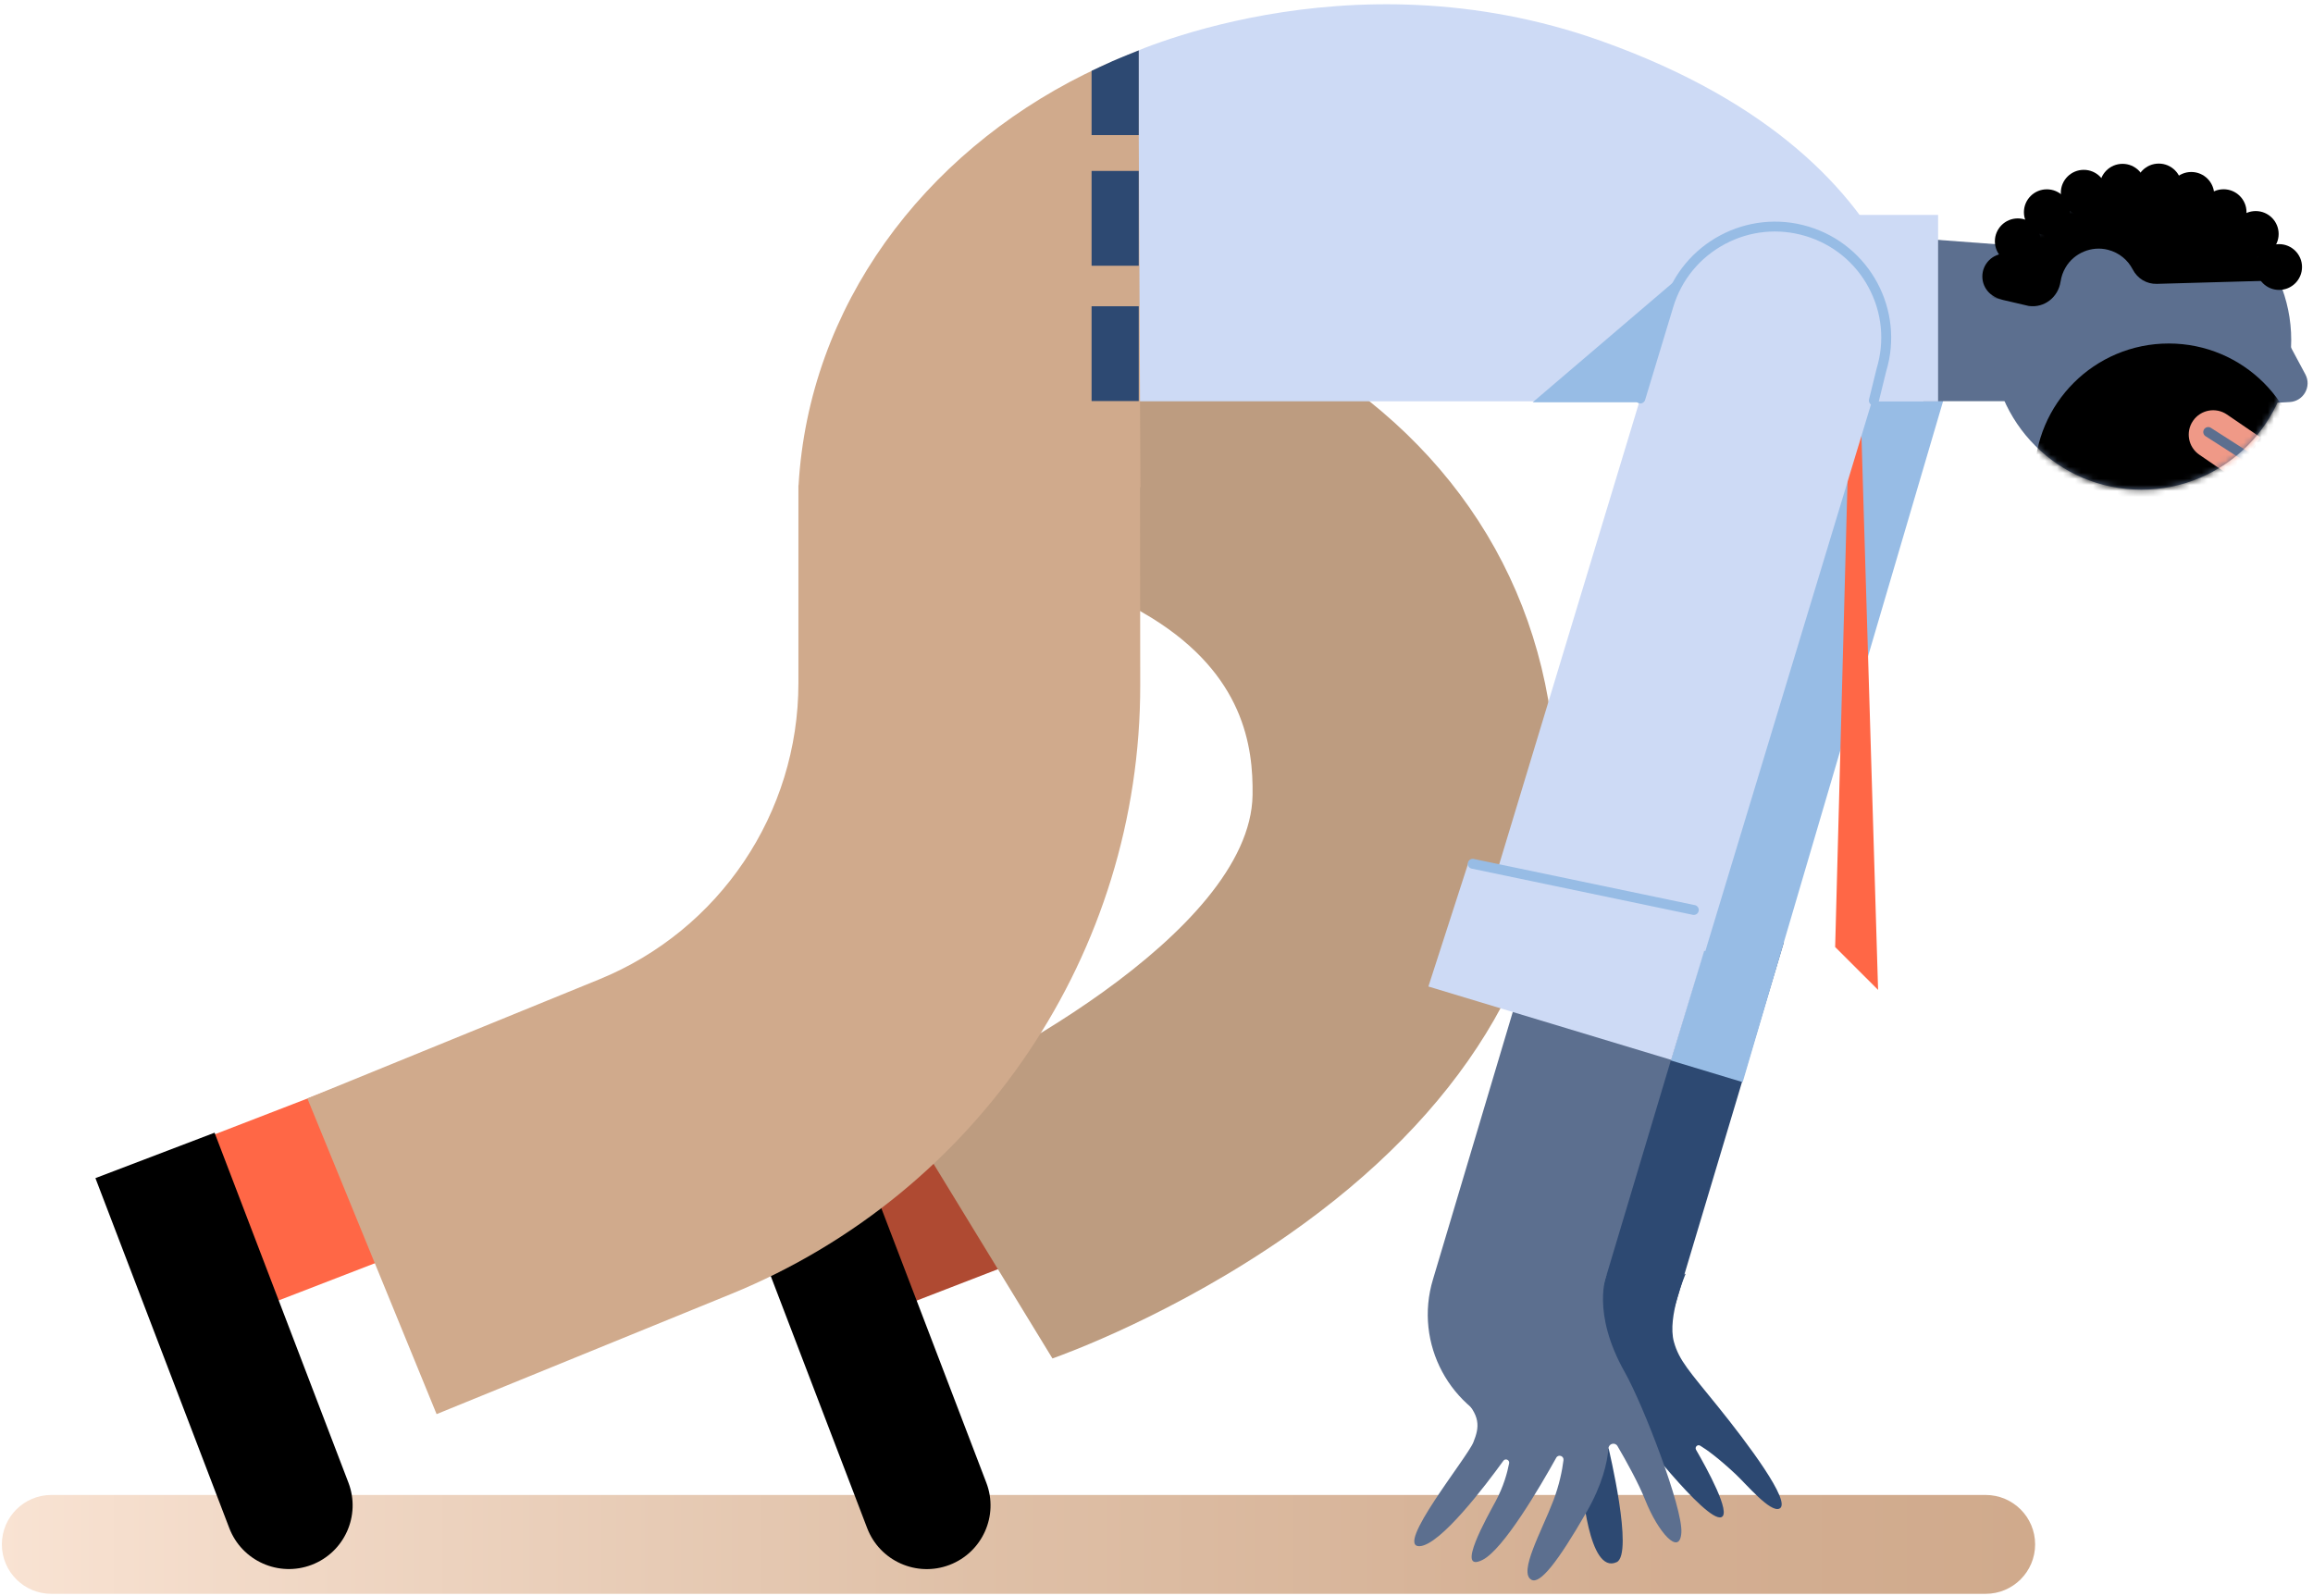 <svg xmlns="http://www.w3.org/2000/svg" width="384" height="265" viewBox="0 0 384 265" fill="none"><path d="M329.651 248.186H8.527C3.989 248.186 0.31 251.858 0.31 256.389V256.397C0.31 260.927 3.989 264.6 8.527 264.6H329.651C334.189 264.6 337.867 260.927 337.867 256.397V256.389C337.867 251.858 334.189 248.186 329.651 248.186Z" fill="url(#paint0_linear_951_5566)"></path><path d="M72.015 174.263L34.195 188.877L44.875 216.424L82.695 201.81L72.015 174.263Z" fill="#FF6746"></path><path d="M164.805 179.366L126.985 193.981L137.666 221.527L175.486 206.913L164.805 179.366Z" fill="#AF4A32"></path><path d="M121.738 195.599L141.526 188.055L163.749 246.156C165.835 251.608 163.09 257.72 157.636 259.799C152.174 261.881 146.052 259.141 143.969 253.696L121.745 195.596L121.738 195.599Z" fill="black"></path><path d="M174.726 225.524L149.044 183.488C161.861 178.863 207.601 155.046 207.948 131.996C208.072 123.892 206.47 112.038 191.217 102.59C181.514 96.58 171.291 94.626 171.192 94.61L179.351 44.99C181.358 45.319 199.484 48.535 217.775 59.862C244.373 76.341 258.767 102.227 258.313 132.746C257.908 159.993 242.548 184.972 213.902 204.98C195.024 218.162 176.75 224.815 174.726 225.524Z" fill="#BD9C80"></path><path d="M270.865 236.678C270.865 236.678 283.227 252.836 285.778 251.871C287.455 251.236 283.4 243.842 281.575 240.684C281.319 240.239 281.823 239.736 282.269 240.008C283.425 240.709 285.299 242.077 288.124 244.715C289.982 246.455 293.888 251.146 295.415 250.453C297.571 249.472 290.015 239.472 285.209 233.512C280.468 227.642 278.759 225.87 277.9 222.77C276.744 218.615 279.849 211.459 279.849 211.459L259.832 219.052L270.865 236.678Z" fill="#2D4972"></path><path d="M271.25 239.596L264.255 237.485C253.594 234.262 247.566 223.026 250.795 212.383L269.862 148.484L296.155 156.423L271.25 239.596Z" fill="#2D4972"></path><path d="M267.048 240.412C267.048 240.412 271.276 257.996 268.394 259.34C263.696 261.525 262.622 246.282 262.622 246.282L267.048 240.412Z" fill="#2D4972"></path><path d="M289.327 179.655L253.966 168.979L288.773 50.711C291.73 40.967 302.035 35.452 311.796 38.403C321.557 41.354 327.082 51.643 324.125 61.387L289.318 179.655H289.327Z" fill="#97BCE5"></path><path d="M345.859 66.597H301.688V38.329L345.859 41.626V66.597Z" fill="#5C6F8F"></path><path d="M355.504 81.296C369.245 81.296 380.385 70.175 380.385 56.457C380.385 42.739 369.245 31.618 355.504 31.618C341.762 31.618 330.623 42.739 330.623 56.457C330.623 70.175 341.762 81.296 355.504 81.296Z" fill="#5C6F8F"></path><path d="M378.833 54.874L382.731 62.146C383.813 64.165 382.425 66.614 380.138 66.746L375.315 67.01L378.825 54.874H378.833Z" fill="#5C6F8F"></path><mask id="mask0_951_5566" style="mask-type:luminance" maskUnits="userSpaceOnUse" x="330" y="31" width="51" height="51"><path d="M355.504 81.296C369.245 81.296 380.385 70.175 380.385 56.457C380.385 42.739 369.245 31.618 355.504 31.618C341.762 31.618 330.623 42.739 330.623 56.457C330.623 70.175 341.762 81.296 355.504 81.296Z" fill="white"></path></mask><g mask="url(#mask0_951_5566)"><path d="M360.053 101.543C372.367 101.543 382.349 91.578 382.349 79.284C382.349 66.991 372.367 57.026 360.053 57.026C347.739 57.026 337.756 66.991 337.756 79.284C337.756 91.578 347.739 101.543 360.053 101.543Z" fill="black"></path><path d="M342.099 46.737C342.215 45.946 342.479 45.155 342.917 44.413C344.32 41.997 347.26 40.769 349.961 41.469C351.835 41.948 353.264 43.176 354.056 44.709C354.849 46.243 356.377 47.174 358.078 47.125L380.614 46.49L374.957 36.754C374.957 36.754 365.485 26.738 349.795 28.708C334.105 30.686 330.431 49.309 330.431 49.309L336.806 50.793C339.399 51.164 341.719 49.326 342.091 46.737H342.099Z" fill="black"></path><path d="M364.077 69.868C365.341 68.024 367.866 67.551 369.713 68.813L375.288 72.621L370.709 79.302L365.134 75.494C363.287 74.233 362.813 71.712 364.077 69.868Z" fill="#EF9987"></path><path d="M372.801 76.514C372.652 76.514 372.495 76.473 372.355 76.382L366.161 72.417C365.781 72.17 365.666 71.659 365.914 71.279C366.161 70.892 366.673 70.785 367.053 71.032L373.247 74.998C373.626 75.245 373.742 75.756 373.494 76.135C373.337 76.382 373.073 76.514 372.801 76.514Z" fill="#5C6F8F"></path></g><path d="M378.371 48.131C380.473 48.131 382.178 46.429 382.178 44.33C382.178 42.231 380.473 40.53 378.371 40.53C376.268 40.53 374.564 42.231 374.564 44.33C374.564 46.429 376.268 48.131 378.371 48.131Z" fill="black"></path><path d="M374.489 42.641C376.591 42.641 378.296 40.939 378.296 38.84C378.296 36.741 376.591 35.04 374.489 35.04C372.387 35.04 370.682 36.741 370.682 38.84C370.682 40.939 372.387 42.641 374.489 42.641Z" fill="black"></path><path d="M369.156 39.021C371.258 39.021 372.962 37.32 372.962 35.221C372.962 33.122 371.258 31.42 369.156 31.42C367.053 31.42 365.349 33.122 365.349 35.221C365.349 37.32 367.053 39.021 369.156 39.021Z" fill="black"></path><path d="M363.794 36.153C365.897 36.153 367.601 34.451 367.601 32.352C367.601 30.253 365.897 28.552 363.794 28.552C361.692 28.552 359.987 30.253 359.987 32.352C359.987 34.451 361.692 36.153 363.794 36.153Z" fill="black"></path><path d="M358.394 34.759C360.496 34.759 362.201 33.058 362.201 30.959C362.201 28.86 360.496 27.158 358.394 27.158C356.291 27.158 354.587 28.86 354.587 30.959C354.587 33.058 356.291 34.759 358.394 34.759Z" fill="black"></path><path d="M352.383 34.8C354.486 34.8 356.19 33.099 356.19 31C356.19 28.901 354.486 27.199 352.383 27.199C350.281 27.199 348.576 28.901 348.576 31C348.576 33.099 350.281 34.8 352.383 34.8Z" fill="black"></path><path d="M345.942 35.798C348.044 35.798 349.749 34.096 349.749 31.997C349.749 29.898 348.044 28.197 345.942 28.197C343.839 28.197 342.135 29.898 342.135 31.997C342.135 34.096 343.839 35.798 345.942 35.798Z" fill="black"></path><path d="M339.814 39.03C341.916 39.03 343.621 37.328 343.621 35.229C343.621 33.13 341.916 31.429 339.814 31.429C337.711 31.429 336.007 33.13 336.007 35.229C336.007 37.328 337.711 39.03 339.814 39.03Z" fill="black"></path><path d="M334.993 43.861C337.095 43.861 338.8 42.159 338.8 40.06C338.8 37.961 337.095 36.26 334.993 36.26C332.89 36.26 331.186 37.961 331.186 40.06C331.186 42.159 332.89 43.861 334.993 43.861Z" fill="black"></path><path d="M332.911 49.697C335.013 49.697 336.718 47.996 336.718 45.897C336.718 43.798 335.013 42.096 332.911 42.096C330.808 42.096 329.104 43.798 329.104 45.897C329.104 47.996 330.808 49.697 332.911 49.697Z" fill="black"></path><path d="M311.796 164.337L304.67 157.223L307.139 64.223L308.782 63.951L311.796 164.337Z" fill="#FF6746"></path><path d="M319.328 66.622C319.328 66.622 323.259 27.224 265.767 6.779C223.289 -8.324 186.31 9.516 186.31 9.516V66.622H319.328Z" fill="#CDDAF5"></path><path d="M285.769 40.059L254.455 66.786H277.428C277.428 66.786 285.406 39.688 285.769 40.059Z" fill="#97BCE5"></path><path d="M321.757 35.682H308.396V66.638H321.757V35.682Z" fill="#CDDAF5"></path><path d="M300.026 38.402C309.78 41.347 315.312 51.648 312.359 61.393L283.118 157.898L247.763 147.222L277.004 50.717C279.954 40.979 290.273 35.457 300.034 38.404L300.026 38.402Z" fill="#CDDAF5"></path><path d="M258.359 239.596L251.365 237.485C240.704 234.262 234.676 223.026 237.905 212.383L256.972 148.484L283.265 156.423L258.359 239.596Z" fill="#5C6F8F"></path><path d="M311.097 67.314C311.031 67.314 310.964 67.314 310.898 67.29C310.452 67.183 310.188 66.737 310.296 66.292L311.551 61.189C312.93 56.647 312.451 51.882 310.23 47.735C308.008 43.588 304.292 40.555 299.783 39.194C295.275 37.834 290.501 38.304 286.348 40.53C282.194 42.756 279.155 46.457 277.793 50.958L273.119 66.391C272.986 66.828 272.524 67.075 272.086 66.943C271.649 66.811 271.401 66.35 271.533 65.913L276.207 50.48C279.287 40.316 290.08 34.545 300.262 37.62C310.444 40.695 316.225 51.469 313.145 61.634L311.898 66.696C311.807 67.075 311.468 67.323 311.097 67.323V67.314Z" fill="#97BCE5"></path><path d="M277.446 175.953L237.139 163.776L243.853 143.002L284.928 151.27L277.446 175.953Z" fill="#CDDAF5"></path><path d="M281.209 151.889C281.152 151.889 281.094 151.889 281.036 151.872L244.33 144.205C243.884 144.115 243.595 143.678 243.694 143.233C243.785 142.787 244.214 142.499 244.668 142.598L281.374 150.265C281.82 150.355 282.109 150.792 282.01 151.237C281.928 151.625 281.589 151.889 281.201 151.889H281.209Z" fill="#97BCE5"></path><path d="M266.726 211.633C266.726 211.633 264.125 217.848 269.741 227.799C272.862 233.331 279.386 250.354 279.138 254.41C278.89 258.466 275.273 254.402 273.135 249.019C272.011 246.199 269.972 242.523 268.535 240.074C268.139 239.39 267.106 239.637 267.04 240.42C266.842 242.786 266.033 246.455 263.374 251.063C258.551 259.431 255.661 263.033 254.249 262.267C252.036 261.071 255.942 254.229 257.89 249.109C258.881 246.488 259.352 244.138 259.567 242.407C259.658 241.698 258.708 241.385 258.361 242.011C255.644 246.892 249.591 257.238 246.123 258.969C241.556 261.253 246.924 251.797 248.32 249.2C249.608 246.801 250.235 244.526 250.541 242.935C250.648 242.366 249.922 242.044 249.583 242.514C246.618 246.612 239.137 256.479 235.718 256.686C231.399 256.941 243.588 241.987 244.604 239.448C245.619 236.917 245.908 235.004 242.556 231.756C238.319 227.65 250.442 210.808 251.202 210.305C251.961 209.802 266.718 211.633 266.718 211.633H266.726Z" fill="#5C6F8F"></path><path d="M189.326 80.867L132.57 80.636C134.279 50.76 153.347 25.583 180.077 12.327L182.827 11.016L188.988 8.395L189.334 80.867H189.326Z" fill="#D0AA8C"></path><path d="M189.266 80.554H132.551V113.414C132.551 134.997 119.471 154.436 99.462 162.597L51.029 182.358L72.483 234.765L121.37 214.823C162.494 198.046 189.341 158.088 189.299 113.744L189.266 80.554Z" fill="#D0AA8C"></path><path d="M189.052 50.843H181.223V66.58H189.052V50.843Z" fill="#2D4972"></path><path d="M189.052 28.378H181.223V44.116H189.052V28.378Z" fill="#2D4972"></path><path d="M189.052 22.426H181.223V11.758C181.223 11.758 183.824 10.538 184.7 10.151C185.782 9.664 189.052 8.37 189.052 8.37V22.426Z" fill="#2D4972"></path><path d="M15.834 195.589L35.622 188.046L57.846 246.146C59.931 251.599 57.187 257.71 51.732 259.79C46.27 261.872 40.148 259.131 38.066 253.686L15.842 195.586L15.834 195.589Z" fill="black"></path><defs><linearGradient id="paint0_linear_951_5566" x1="0.31" y1="256.397" x2="337.867" y2="256.397" gradientUnits="userSpaceOnUse"><stop stop-color="#F9E3D3"></stop><stop offset="0.11" stop-color="#F2DAC8"></stop><stop offset="0.48" stop-color="#DFC0A7"></stop><stop offset="0.79" stop-color="#D4AF93"></stop><stop offset="1" stop-color="#D0AA8C"></stop></linearGradient></defs></svg>